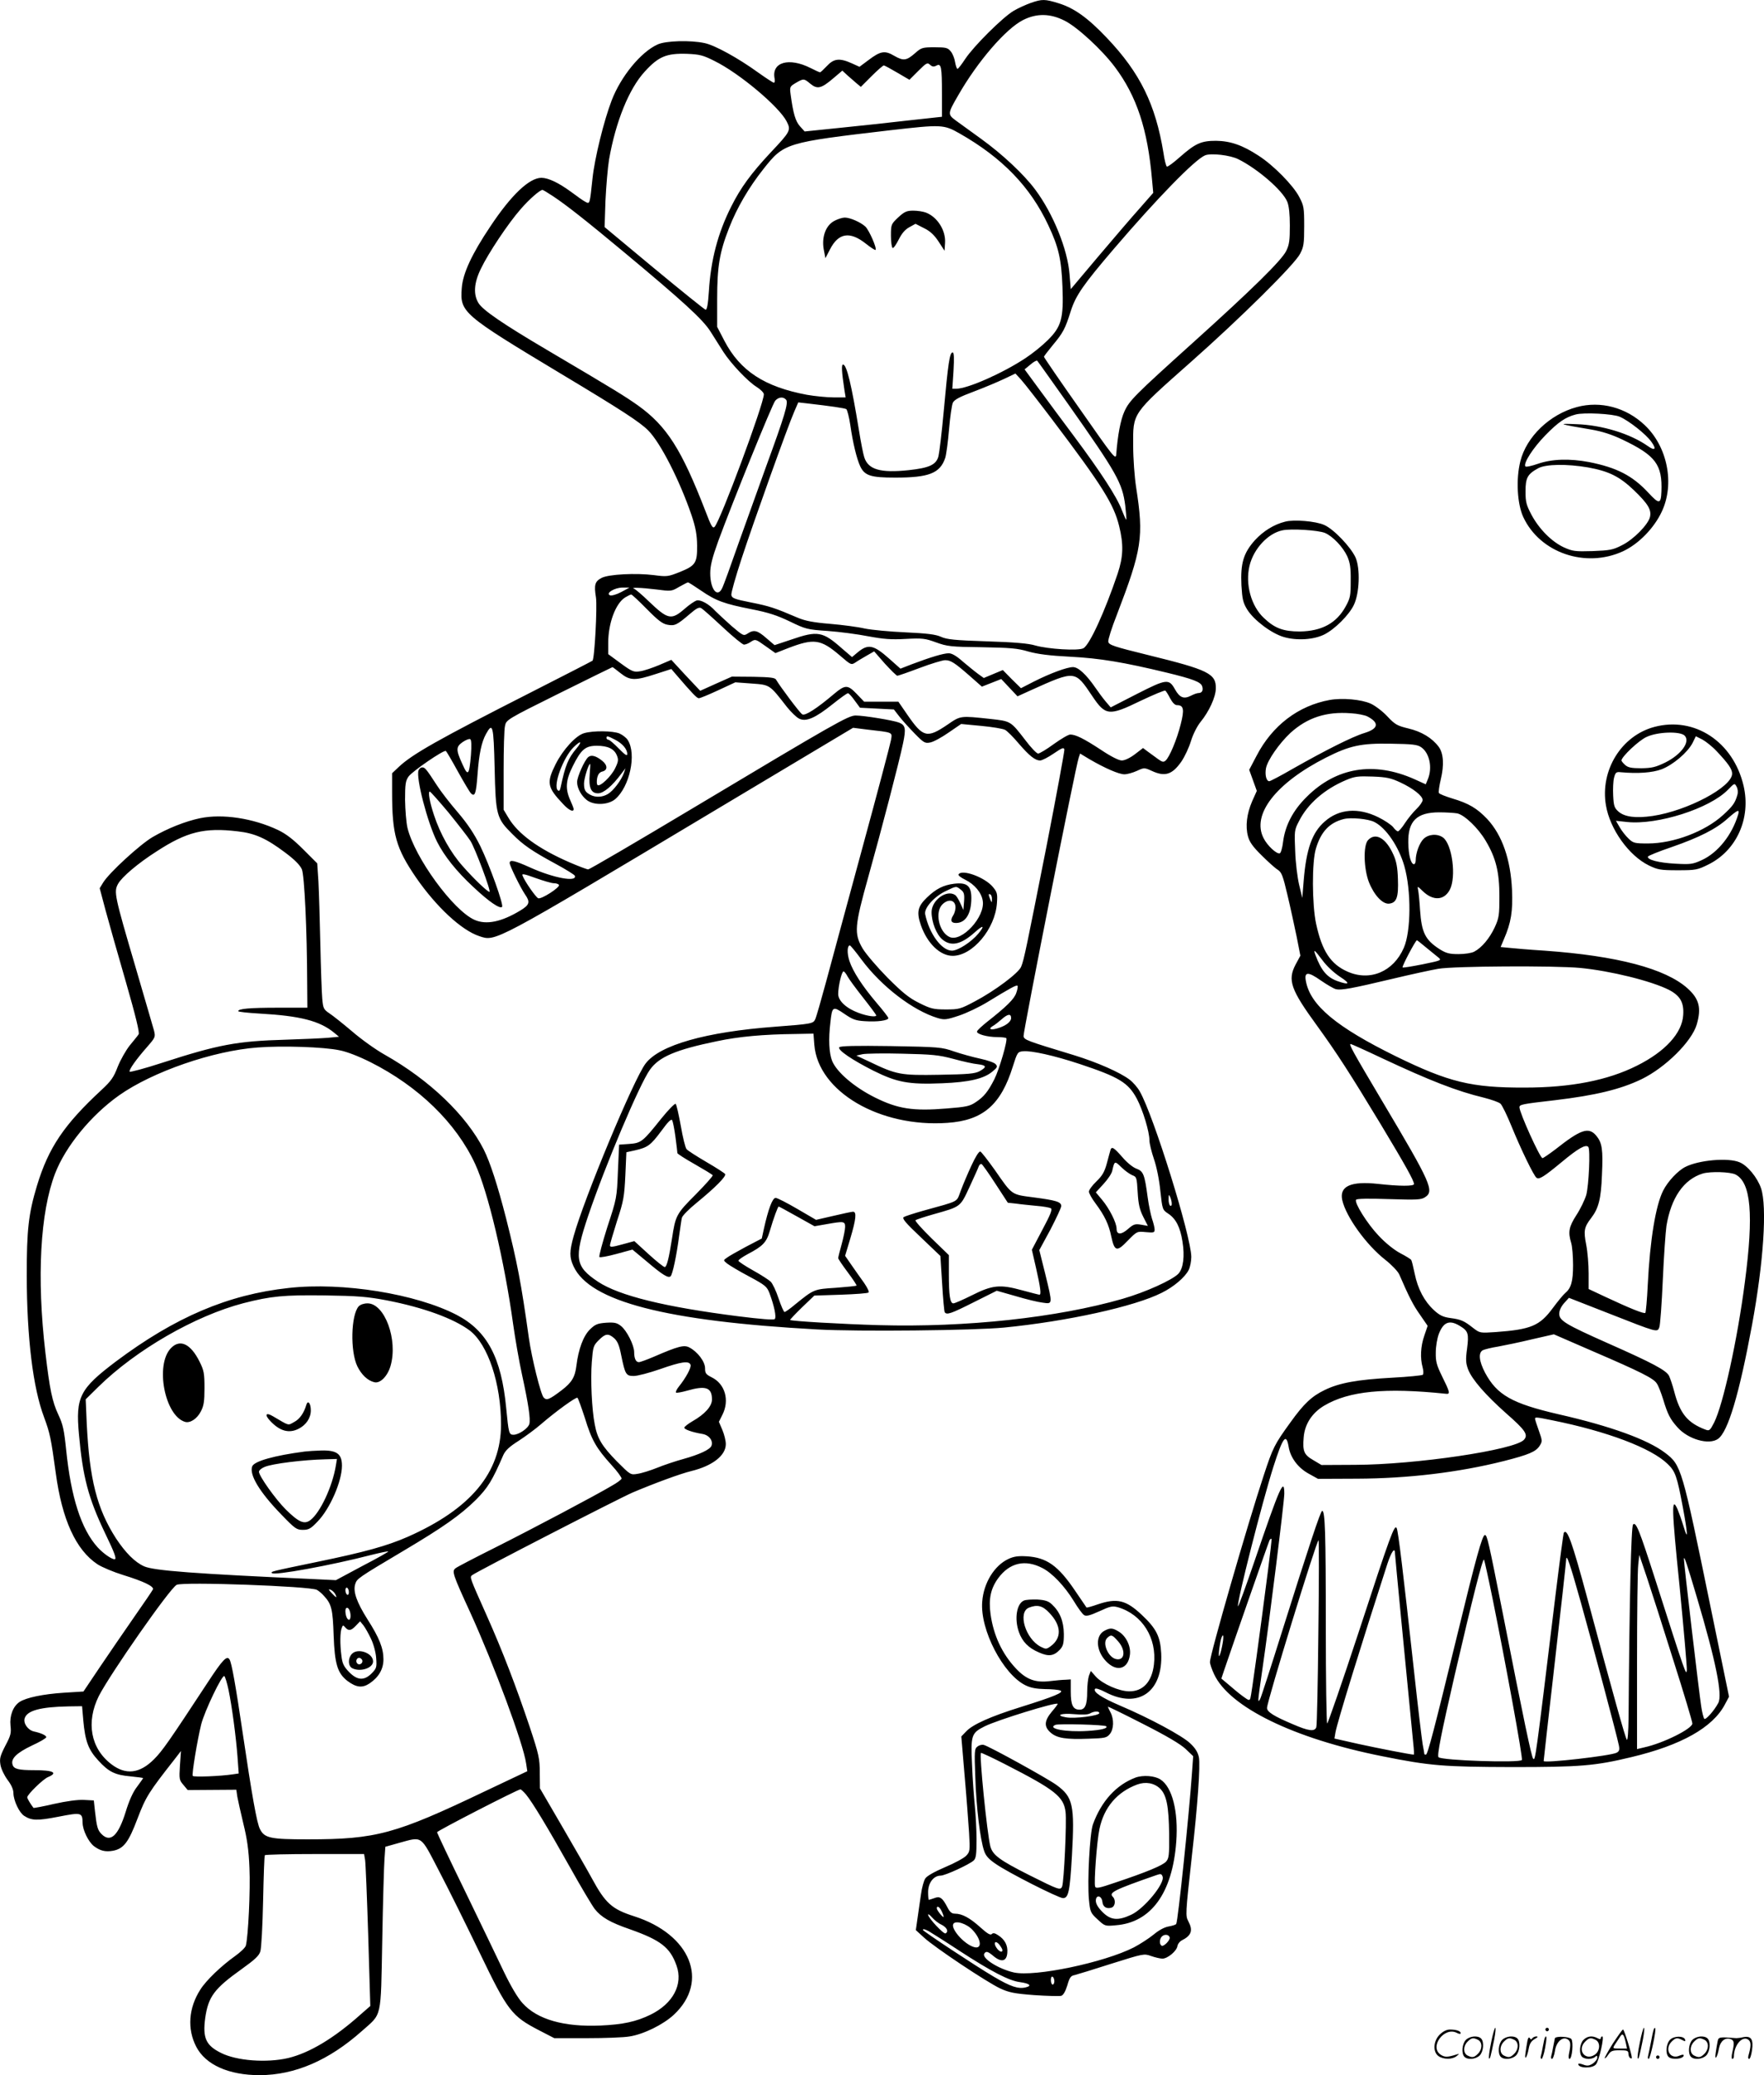 <svg version="1.0" xmlns="http://www.w3.org/2000/svg"
  viewBox="0 0 1020.184 1200.244"
 preserveAspectRatio="xMidYMid meet">
<g transform="translate(-0.24,1200.842) scale(0.1,-0.1)"
fill="#000000" stroke="none">
<path d="M5965 11992 c-28 -10 -73 -30 -100 -46 -63 -37 -230 -203 -280 -278
-21 -32 -41 -58 -45 -58 -4 0 -10 17 -14 39 -3 21 -14 49 -25 62 -17 21 -27
24 -93 24 -69 0 -77 -2 -111 -32 -52 -46 -69 -48 -122 -18 -55 33 -80 29 -151
-25 l-51 -38 -44 20 c-71 32 -104 28 -144 -15 -19 -20 -37 -37 -40 -37 -3 0
-28 11 -55 25 -125 63 -226 34 -208 -60 3 -14 1 -25 -4 -25 -5 0 -46 27 -91
59 -116 84 -251 158 -309 170 -81 18 -227 14 -273 -8 -97 -44 -212 -185 -265
-323 -45 -117 -99 -336 -111 -452 -16 -150 -15 -149 -41 -135 -12 6 -49 32
-82 57 -74 54 -131 81 -172 82 -70 0 -174 -98 -295 -280 -109 -162 -160 -274
-166 -357 -11 -141 1 -152 578 -499 345 -207 451 -276 500 -325 71 -71 182
-289 251 -491 24 -72 31 -112 32 -174 1 -102 -9 -117 -100 -154 -68 -27 -75
-28 -150 -18 -103 13 -262 5 -302 -16 -39 -20 -45 -40 -33 -113 8 -54 -8 -356
-20 -366 -2 -2 -161 -84 -354 -182 -541 -275 -689 -359 -767 -433 l-38 -36 0
-111 c0 -244 23 -323 139 -493 117 -169 262 -304 365 -338 96 -32 73 -45 1366
729 l796 476 79 -10 c156 -18 148 -14 140 -62 -4 -23 -78 -303 -165 -622 -87
-319 -181 -668 -210 -775 -29 -107 -57 -205 -63 -217 -11 -25 -21 -27 -232
-43 -401 -30 -668 -106 -749 -213 -68 -89 -355 -778 -416 -998 -25 -90 -25
-122 -1 -174 93 -204 535 -318 1411 -366 239 -13 905 -6 1080 11 365 36 755
122 911 201 69 34 134 89 156 132 8 16 15 50 15 76 -1 120 -218 818 -298 957
-12 22 -39 53 -59 68 -55 42 -187 100 -320 141 -280 85 -290 89 -293 111 -3
21 303 1570 319 1610 l8 24 53 -32 c89 -52 171 -88 203 -88 17 0 49 9 73 20
41 19 43 19 85 0 77 -36 119 -22 172 54 19 28 44 81 55 118 12 39 35 85 55
110 50 61 88 144 89 194 2 86 -43 108 -389 193 -203 50 -230 59 -233 78 -2 11
20 81 49 154 146 381 157 450 112 739 -9 58 -17 166 -17 240 -1 193 -10 180
334 485 287 254 599 563 631 625 21 40 24 58 24 160 0 107 -2 119 -29 170 -35
67 -149 183 -235 238 -93 61 -163 85 -246 86 -86 0 -119 -15 -209 -94 -37 -33
-71 -58 -75 -55 -5 2 -14 38 -20 80 -46 280 -135 462 -327 664 -110 116 -189
173 -281 201 -78 24 -94 24 -158 2z m194 -103 c73 -36 217 -169 291 -268 126
-168 190 -360 215 -652 l7 -76 -78 -89 c-44 -49 -151 -174 -239 -278 l-160
-190 -7 85 c-11 145 -95 352 -198 490 -66 89 -190 205 -313 294 -56 41 -121
88 -145 105 -50 37 -50 40 12 147 112 196 276 386 376 436 78 39 156 38 239
-4z m-2025 -233 c143 -70 374 -264 418 -350 26 -51 22 -58 -94 -181 -111 -119
-172 -202 -226 -310 -78 -154 -119 -311 -130 -493 -5 -75 -11 -106 -19 -105
-7 2 -141 110 -298 240 l-286 238 5 152 c4 83 13 191 21 240 38 217 115 408
206 507 80 88 126 107 246 103 71 -3 92 -8 157 -41z m1284 -27 c28 15 32 -6
32 -165 l0 -131 -192 -21 c-106 -12 -285 -32 -398 -43 l-204 -21 -27 30 c-26
29 -39 73 -54 183 -6 45 -5 47 30 68 45 26 47 26 84 -5 40 -33 63 -28 132 31
l53 45 30 -28 c17 -15 41 -36 54 -47 l23 -19 62 62 c34 34 66 62 71 62 4 0 39
-19 78 -42 l70 -41 51 51 c47 47 53 50 68 36 13 -12 22 -13 37 -5z m135 -393
c247 -141 408 -308 512 -530 60 -127 76 -198 82 -357 7 -182 -6 -230 -85 -308
-31 -31 -89 -78 -129 -104 -131 -87 -335 -177 -400 -177 l-23 0 7 105 c4 72 3
105 -5 105 -17 0 -26 -57 -52 -344 -11 -120 -25 -236 -30 -256 -13 -50 -53
-68 -173 -81 -162 -17 -233 3 -256 74 -6 17 -20 88 -31 157 -43 264 -71 380
-92 380 -10 0 -8 -41 8 -147 l7 -43 -71 0 c-38 0 -107 7 -153 15 -245 46 -386
138 -477 312 l-42 81 0 161 c0 188 14 271 69 411 45 116 114 234 198 340 120
152 127 154 733 225 298 34 310 34 403 -19z m1612 -149 c112 -56 255 -180 282
-245 10 -24 15 -71 15 -138 0 -85 -3 -111 -21 -147 -26 -54 -199 -224 -541
-532 -337 -304 -366 -333 -395 -397 -22 -48 -39 -139 -47 -248 -3 -33 -15 -17
-210 262 -115 163 -208 299 -208 303 0 3 23 33 50 66 61 73 73 96 105 198 29
91 73 154 250 361 250 292 468 516 527 540 34 14 147 1 193 -23z m-3965 -213
c76 -50 194 -143 410 -323 347 -289 458 -391 502 -461 23 -36 56 -88 74 -117
44 -68 142 -172 193 -203 22 -14 41 -33 41 -42 1 -53 -251 -732 -285 -767 -11
-11 -20 5 -53 92 -138 356 -223 490 -388 609 -78 55 -129 87 -529 323 -256
151 -369 229 -395 270 -31 50 -27 117 14 200 42 88 157 261 229 343 50 58 112
112 127 112 3 0 30 -16 60 -36z m2980 -1203 c282 -400 313 -456 330 -586 5
-43 8 -80 6 -82 -2 -2 -13 23 -26 56 -28 75 -121 218 -276 426 -66 88 -157
211 -203 274 l-83 113 34 28 c18 16 36 25 39 22 4 -4 84 -117 179 -251z m-91
-91 c289 -382 355 -488 386 -615 26 -106 24 -176 -9 -275 -74 -219 -162 -412
-198 -431 -29 -16 -204 -5 -278 16 -39 12 -121 19 -280 24 -186 6 -232 11
-265 26 -31 14 -78 20 -205 26 -91 4 -197 14 -236 22 -38 9 -128 21 -199 27
-98 8 -145 17 -190 36 -133 57 -164 67 -270 88 -96 19 -110 25 -113 43 -2 12
25 106 59 210 69 211 269 770 305 851 l23 53 53 -6 c130 -15 215 -27 225 -33
5 -4 16 -45 23 -92 15 -105 37 -194 57 -238 26 -55 61 -66 203 -66 195 0 259
25 289 114 6 19 16 93 22 165 6 71 16 141 22 154 9 18 39 34 122 65 61 23 139
56 175 73 l65 31 33 -36 c19 -21 100 -125 181 -232z m-1540 116 c14 -17 -8
-91 -116 -386 -41 -113 -112 -311 -158 -440 -45 -129 -88 -248 -96 -263 -27
-59 -69 -8 -69 86 0 43 11 88 46 185 81 221 313 794 330 813 20 22 47 24 63 5z
m-493 -1103 c87 -60 135 -77 292 -108 98 -19 149 -36 222 -71 91 -44 100 -47
220 -55 69 -5 174 -19 235 -31 87 -16 131 -20 216 -15 96 5 112 3 175 -20 64
-23 84 -26 264 -28 164 -3 207 -6 270 -25 54 -15 123 -24 243 -30 172 -9 308
-32 557 -92 152 -37 197 -54 205 -79 8 -23 -1 -39 -21 -39 -8 0 -28 -7 -45
-16 -40 -20 -64 -11 -91 37 -35 63 -49 61 -220 -26 l-152 -78 -29 34 c-16 19
-42 54 -59 79 -53 77 -99 120 -130 120 -34 0 -130 -35 -227 -84 l-74 -38 -53
52 -52 53 -55 -23 -55 -23 -32 23 c-18 13 -57 45 -88 71 -37 33 -64 49 -83 49
-30 0 -106 -23 -212 -63 l-67 -26 -63 56 c-93 83 -124 89 -186 37 l-31 -26
-56 48 c-114 101 -142 106 -296 53 l-96 -32 -48 41 c-51 45 -72 50 -108 26
-23 -15 -26 -13 -93 44 -37 33 -79 72 -93 86 -38 42 -87 68 -110 61 -11 -4
-41 -24 -66 -46 -79 -69 -98 -65 -209 41 -38 37 -77 70 -85 73 -26 9 39 7 129
-4 84 -11 87 -11 131 15 25 14 48 26 51 26 4 0 37 -21 75 -47z m-461 -9 c-26
-14 -55 -22 -64 -19 -29 11 25 45 72 45 l40 0 -48 -26z m148 -98 c65 -66 91
-86 120 -91 42 -8 55 -1 131 64 36 31 51 39 64 32 9 -5 65 -55 124 -110 60
-56 115 -101 123 -101 9 0 27 7 41 17 25 16 27 15 83 -25 l58 -41 74 29 c149
57 188 52 299 -43 64 -55 65 -56 90 -40 14 10 44 27 66 40 l42 24 62 -71 c35
-38 67 -70 72 -70 5 0 63 20 129 45 66 25 133 45 147 45 33 0 55 -14 145 -93
l68 -60 56 22 56 22 47 -50 47 -50 79 36 c256 115 253 115 353 -34 77 -115 97
-117 280 -28 74 35 138 62 143 59 4 -3 17 -23 28 -45 13 -24 27 -39 39 -39 39
0 44 -24 22 -110 -22 -89 -66 -193 -88 -211 -11 -10 -20 -8 -43 9 -17 12 -43
31 -59 43 l-28 21 -47 -36 c-29 -22 -59 -36 -76 -36 -17 0 -63 23 -121 62 -99
65 -146 88 -177 88 -11 0 -53 -25 -95 -55 -41 -30 -82 -55 -91 -55 -8 0 -42
35 -74 78 -85 110 -83 109 -200 122 -177 19 -173 20 -250 -33 -118 -80 -141
-75 -233 59 l-51 74 -99 0 -99 0 -44 46 c-51 53 -66 53 -131 -2 -98 -83 -167
-128 -183 -117 -14 8 -129 162 -151 200 -6 12 -34 15 -132 17 l-124 1 -92 -41
-91 -41 -84 89 -83 90 -70 -30 c-38 -16 -88 -33 -110 -36 -37 -6 -46 -3 -113
46 l-72 53 0 65 c0 114 43 229 98 263 15 9 31 17 35 17 4 0 45 -38 90 -84z
m-152 -371 c55 -44 85 -44 204 -5 l90 29 23 -27 c102 -119 125 -142 136 -142
8 0 58 21 112 46 l99 46 95 -7 c106 -8 102 -5 203 -135 24 -30 56 -61 71 -68
40 -20 93 3 193 83 45 36 85 65 90 64 4 0 22 -19 38 -42 l31 -42 98 -5 98 -5
31 -40 c17 -22 57 -66 89 -99 53 -54 60 -58 90 -52 18 3 66 29 106 57 l73 50
116 -11 c63 -6 125 -16 138 -23 12 -6 48 -42 79 -79 62 -72 95 -98 124 -98 11
0 46 18 78 40 50 34 59 37 62 23 1 -10 -45 -261 -103 -558 -117 -591 -130
-657 -147 -698 -14 -36 -153 -140 -267 -200 -84 -45 -93 -47 -168 -47 -72 0
-88 4 -154 37 -59 29 -96 59 -184 147 -60 61 -125 137 -144 169 -50 86 -47
128 34 417 75 268 177 659 200 769 18 86 14 105 -23 120 -33 13 -203 41 -251
41 -42 0 -118 -43 -935 -532 -329 -197 -604 -358 -612 -358 -7 0 -55 18 -106
40 -182 79 -301 166 -356 260 l-27 45 0 225 c0 124 3 241 8 260 7 35 11 38
313 188 169 84 308 152 309 152 1 0 22 -16 46 -35z m-728 -550 c6 -271 11
-290 102 -380 63 -64 116 -100 251 -173 59 -32 109 -63 111 -69 13 -38 -122
-13 -254 46 -95 43 -123 49 -123 28 0 -16 62 -142 89 -182 31 -44 26 -60 -26
-92 -110 -67 -198 -85 -266 -55 -124 55 -346 360 -388 532 -7 30 -13 103 -14
162 0 92 3 110 20 135 24 32 203 155 216 148 4 -3 35 -56 69 -118 34 -61 68
-119 76 -127 23 -23 30 -1 38 108 9 122 23 187 49 235 39 70 44 53 50 -198z
m-137 76 c-10 -117 -17 -125 -49 -53 -39 85 -38 101 2 129 18 12 38 20 43 16
7 -3 8 -37 4 -92z m479 -741 c13 0 27 -4 30 -10 8 -13 -101 -84 -120 -77 -14
6 -79 99 -91 132 -5 12 13 8 76 -15 45 -16 92 -30 105 -30z m1780 -442 c116
-156 298 -295 441 -338 38 -11 50 -10 122 14 45 15 118 50 164 78 134 82 169
101 175 95 3 -3 0 -22 -7 -41 -11 -35 -57 -80 -169 -168 -30 -24 -56 -48 -58
-55 -5 -15 58 -33 118 -33 25 0 48 -3 51 -6 10 -9 -41 -183 -69 -238 -36 -71
-61 -102 -107 -132 -35 -24 -56 -28 -170 -37 -193 -16 -281 -2 -412 63 -121
60 -222 147 -249 212 -18 46 -22 125 -10 224 10 92 14 94 80 49 48 -33 66 -40
120 -43 71 -5 135 4 135 18 0 5 -30 44 -67 87 -84 99 -137 181 -158 243 -15
46 -13 91 3 90 4 -1 34 -37 67 -82z m-81 -97 c8 -15 49 -71 91 -124 41 -52 75
-98 75 -101 0 -12 -51 -5 -102 14 -71 26 -118 70 -118 109 0 44 20 131 31 131
4 0 15 -13 23 -29z m946 -241 c0 -22 -32 -46 -81 -60 -38 -11 -53 -3 -25 14
11 6 33 23 50 38 37 33 56 35 56 8z m-1138 -155 c22 -270 378 -479 770 -451
205 14 309 104 378 326 26 82 28 85 59 88 47 5 181 -25 326 -73 229 -76 282
-108 332 -201 35 -66 73 -191 73 -241 0 -18 12 -67 26 -108 15 -43 31 -121 37
-184 12 -109 12 -110 47 -133 43 -29 68 -77 81 -160 14 -85 5 -155 -23 -186
-35 -37 -189 -107 -324 -146 -379 -109 -905 -166 -1409 -152 -212 6 -506 23
-513 30 -1 2 29 34 68 72 l72 69 153 5 c84 3 157 8 161 13 4 4 -8 29 -26 55
-19 26 -51 72 -72 102 l-38 55 30 100 c33 111 38 155 16 155 -8 0 -59 -11
-114 -24 l-100 -23 -108 63 c-60 35 -116 64 -126 64 -18 0 -42 -63 -68 -180
l-12 -55 -92 -48 c-50 -27 -100 -55 -111 -64 -20 -14 -20 -14 3 -33 13 -10 69
-44 126 -74 95 -51 104 -59 119 -98 27 -73 41 -138 30 -149 -6 -6 -82 0 -209
16 -426 54 -690 119 -813 200 -133 89 -140 134 -57 381 100 295 297 761 357
845 53 75 150 116 387 165 127 27 268 40 458 42 l101 2 5 -65z m2067 -918 c1
-10 -3 -15 -9 -12 -5 3 -10 21 -9 38 0 27 2 29 9 12 5 -11 9 -28 9 -38z
m-2168 -74 l102 -57 69 12 c101 18 108 17 108 -16 0 -15 -9 -60 -20 -100 -11
-39 -20 -76 -20 -80 0 -5 25 -42 55 -82 30 -40 53 -75 51 -77 -2 -3 -56 -8
-120 -13 -127 -8 -126 -8 -236 -97 -28 -24 -56 -43 -60 -43 -5 0 -20 35 -35
79 -14 43 -35 87 -46 97 -12 11 -57 40 -102 65 -45 25 -82 50 -84 55 -2 5 23
22 54 39 86 45 108 67 127 132 23 78 47 143 52 143 2 0 50 -26 105 -57z M5197
10751 c-41 -39 -42 -41 -42 -107 0 -37 5 -68 10 -70 6 -1 21 21 35 49 18 36
37 58 61 71 l36 20 49 -25 c35 -17 59 -39 84 -77 l35 -54 3 45 c5 73 -45 151
-111 176 -16 6 -48 11 -73 11 -38 0 -51 -6 -87 -39z M4830 10732 c-51 -25 -76
-92 -64 -164 l10 -53 27 52 c49 95 115 105 207 32 29 -23 54 -39 56 -36 9 9
-37 114 -59 135 -27 25 -88 52 -119 52 -13 0 -39 -8 -58 -18z M3381 7768 c-48
-13 -123 -96 -165 -179 -54 -108 -49 -134 43 -231 33 -36 61 -49 61 -29 0 5
-9 28 -20 52 -29 65 -26 115 15 196 48 97 73 118 139 118 64 0 101 -18 116
-56 10 -24 9 -35 -10 -74 -23 -48 -89 -110 -102 -97 -5 5 -5 23 -2 40 5 23 14
34 30 38 32 8 31 37 -2 63 -35 28 -62 35 -79 21 -22 -18 -65 -115 -65 -145 0
-35 24 -79 56 -104 41 -32 123 -29 164 5 84 71 125 261 73 342 -8 13 -30 30
-48 38 -39 16 -152 17 -204 2z m179 -38 c42 -22 70 -54 70 -83 0 -13 -13 -5
-49 32 -27 28 -54 51 -60 51 -6 0 -11 5 -11 10 0 14 5 13 50 -10z m-224 -51
c-48 -57 -64 -97 -91 -223 -4 -20 -9 -26 -17 -18 -28 28 32 190 92 249 42 41
52 35 16 -8z m77 -146 c-7 -80 7 -113 48 -113 32 0 82 42 136 115 l23 30 -10
-29 c-15 -41 -61 -102 -92 -120 -31 -19 -71 -21 -101 -5 -30 16 -37 28 -37 66
0 28 26 113 35 113 2 0 1 -26 -2 -57z M5546 6951 c-4 -5 14 -19 39 -31 53 -26
94 -74 101 -122 15 -92 -122 -241 -192 -209 -62 28 -87 146 -40 190 33 31 70
25 74 -12 2 -16 -4 -39 -13 -53 -18 -28 -13 -44 16 -44 56 0 89 54 89 144 0
71 -25 92 -100 83 -62 -8 -104 -29 -157 -80 -54 -52 -61 -85 -34 -162 37 -104
111 -175 183 -175 115 0 246 156 256 305 4 55 1 64 -24 94 -47 56 -179 104
-198 72z m14 -89 c18 -14 21 -26 18 -67 l-4 -50 -18 40 c-10 22 -23 43 -30 47
-50 33 -136 -31 -136 -99 0 -58 28 -129 62 -158 51 -43 109 -30 189 42 49 44
59 39 19 -9 -40 -48 -117 -98 -152 -98 -60 0 -132 99 -155 211 -7 36 54 104
122 135 60 29 57 28 85 6z m179 -55 c0 -21 -1 -21 -9 -2 -12 28 -12 37 0 30 6
-3 10 -16 9 -28z M2423 7553 c-16 -42 51 -301 107 -413 42 -83 111 -170 210
-262 88 -83 153 -128 166 -115 11 10 -72 241 -126 352 -35 71 -73 128 -130
195 -45 52 -99 122 -120 155 -63 97 -70 105 -86 105 -8 0 -17 -7 -21 -17z
m174 -245 c55 -68 112 -141 126 -163 26 -40 122 -295 110 -295 -11 0 -89 74
-154 148 -69 77 -131 187 -167 297 -25 75 -35 135 -24 135 4 0 53 -55 109
-122z M4856 5951 c-10 -16 76 -74 199 -136 135 -67 203 -80 396 -72 155 6 241
26 290 67 29 23 32 30 20 43 -7 9 -47 23 -89 32 -42 9 -111 28 -152 42 -72 25
-85 26 -366 31 -200 3 -294 1 -298 -7z m660 -67 c55 -15 118 -29 142 -31 50
-6 53 -16 10 -40 -28 -15 -65 -18 -233 -21 -224 -4 -247 0 -405 76 l-75 35 35
8 c19 4 123 6 231 3 172 -4 209 -7 295 -30z M3827 5539 c-107 -134 -116 -142
-186 -147 l-58 -4 -7 -155 c-6 -152 -7 -157 -61 -321 -29 -92 -50 -170 -46
-174 4 -4 48 4 99 18 l92 25 83 -69 c93 -79 125 -98 138 -85 11 11 34 117 49
233 7 47 13 94 16 105 2 11 41 51 87 88 105 86 171 152 163 165 -3 5 -52 37
-109 70 -56 33 -108 66 -114 74 -7 8 -22 68 -33 133 -12 66 -25 124 -30 129
-4 4 -42 -34 -83 -85z m82 -108 c6 -46 11 -88 11 -92 0 -4 45 -33 100 -64 54
-31 101 -59 104 -64 3 -4 -42 -54 -99 -112 -111 -111 -116 -121 -136 -253 -18
-117 -31 -166 -42 -166 -7 0 -49 34 -94 75 l-82 75 -70 -19 c-58 -16 -71 -17
-71 -6 0 8 19 72 41 142 38 115 42 141 48 262 l6 135 50 11 c74 17 90 29 152
112 39 54 58 72 63 62 4 -8 13 -52 19 -98z M6425 5358 c-2 -7 -12 -42 -21 -77
-14 -52 -27 -73 -61 -106 -24 -23 -43 -49 -43 -59 0 -9 17 -40 39 -69 52 -70
76 -121 90 -189 19 -88 32 -92 95 -26 54 55 54 55 105 50 46 -4 51 -3 51 15 0
11 -7 39 -15 62 -7 22 -19 78 -25 123 -18 135 -25 152 -65 167 -20 7 -55 35
-82 67 -48 55 -61 63 -68 42z m126 -147 c25 -9 26 -14 31 -98 4 -69 11 -100
32 -142 l27 -53 -39 7 c-35 6 -44 3 -76 -25 -40 -35 -66 -34 -66 2 0 34 -42
117 -84 167 l-36 43 44 48 c25 27 48 61 51 77 13 58 14 58 53 20 20 -20 49
-40 63 -46z M5621 5268 c-21 -45 -49 -111 -62 -146 -27 -70 -1 -56 -220 -117
-53 -15 -102 -31 -110 -36 -11 -8 11 -34 99 -117 l113 -108 10 -158 c5 -87 12
-162 15 -167 11 -18 38 -8 169 58 l132 66 109 -31 c60 -18 130 -35 157 -38 58
-8 58 -13 14 168 l-34 136 64 118 c34 66 63 127 63 137 0 24 -30 33 -160 50
-130 17 -122 11 -224 158 -40 56 -77 104 -84 107 -8 2 -28 -30 -51 -80z m139
-107 l71 -109 47 -5 c26 -4 79 -9 118 -13 40 -3 77 -10 84 -14 10 -6 -3 -38
-49 -124 l-61 -116 25 -109 c25 -110 30 -151 19 -151 -4 0 -50 12 -102 26
-127 35 -171 30 -290 -30 -50 -25 -98 -46 -106 -46 -19 0 -26 45 -26 171 l0
108 -100 97 c-55 54 -97 101 -93 105 5 4 51 19 103 34 160 45 155 41 209 157
26 57 51 111 54 121 4 10 11 15 17 12 5 -3 42 -55 80 -114z M9122 9654 c-157
-42 -292 -172 -327 -314 -26 -104 -18 -246 17 -322 96 -207 360 -298 577 -198
90 42 179 133 224 229 76 161 33 376 -98 500 -108 103 -256 142 -393 105z
m248 -56 c53 -23 152 -101 183 -145 31 -43 21 -54 -20 -25 -102 72 -265 122
-413 127 -115 5 -106 1 85 -31 63 -11 117 -28 180 -58 193 -92 232 -145 226
-301 -3 -73 -13 -74 -75 -7 -93 100 -183 146 -344 178 -112 21 -214 18 -295
-10 -37 -13 -70 -20 -73 -15 -12 19 44 106 116 180 74 76 117 105 175 120 47
13 216 4 255 -13z m-184 -293 c121 -22 182 -52 266 -132 82 -79 102 -113 93
-154 -10 -44 -95 -131 -162 -164 -52 -27 -70 -30 -170 -34 -102 -3 -116 -1
-167 22 -70 33 -141 104 -186 187 -30 57 -35 74 -35 136 0 80 12 101 75 135
45 23 163 25 286 4z M7434 8991 c-64 -16 -125 -54 -174 -107 -66 -74 -84 -133
-78 -261 5 -81 9 -100 34 -141 39 -61 139 -137 211 -158 75 -22 173 -16 235
15 61 31 142 112 170 170 33 68 38 211 10 275 -28 61 -126 164 -181 188 -48
22 -176 33 -227 19z m231 -65 c45 -19 104 -81 129 -135 16 -37 21 -65 20 -141
0 -86 -2 -100 -29 -149 -53 -97 -138 -143 -265 -145 -95 0 -145 18 -208 78
-74 69 -109 196 -83 303 24 98 107 187 190 204 50 11 207 1 246 -15z M7693
7960 c-182 -33 -333 -148 -424 -324 l-42 -80 22 -61 22 -61 -27 -60 c-31 -72
-40 -144 -24 -203 9 -33 28 -60 79 -110 36 -36 78 -74 93 -83 23 -15 30 -35
56 -145 17 -71 40 -178 53 -240 l22 -112 -28 -52 c-47 -90 -28 -144 125 -354
115 -159 188 -272 367 -568 143 -238 193 -327 193 -347 0 -13 -83 -13 -208 1
-157 17 -224 -13 -207 -93 21 -96 139 -260 249 -346 37 -29 73 -67 81 -85 55
-127 80 -177 120 -233 l44 -64 -19 -56 c-22 -63 -25 -130 -10 -184 5 -19 6
-38 1 -43 -4 -4 -85 -12 -178 -17 -201 -11 -305 -30 -389 -71 -75 -36 -121
-79 -199 -188 -92 -127 -101 -145 -154 -306 -93 -281 -311 -1037 -311 -1079 0
-12 11 -43 24 -71 88 -190 460 -372 971 -474 278 -56 357 -62 755 -63 391 0
477 7 685 57 291 69 473 172 543 305 l24 45 -107 520 c-165 805 -169 819 -262
890 -101 77 -315 155 -619 224 -267 62 -354 111 -423 240 -35 67 -40 115 -13
130 10 5 50 15 88 21 38 7 126 25 196 42 l127 29 223 -97 c281 -121 354 -158
372 -187 9 -12 25 -54 37 -92 26 -87 41 -115 82 -161 61 -70 182 -105 235 -68
58 40 123 259 197 659 67 363 88 686 52 791 -21 62 -79 132 -124 150 -65 28
-236 13 -314 -27 -42 -21 -101 -83 -128 -137 -43 -85 -76 -283 -89 -544 -4
-87 -11 -160 -14 -163 -7 -7 -87 25 -230 92 l-98 46 0 91 c0 50 -6 124 -14
165 -16 81 -12 102 29 155 43 56 57 112 62 248 7 149 1 187 -33 228 -44 52
-89 37 -237 -80 -36 -27 -69 -50 -74 -50 -14 0 -133 263 -133 294 0 16 13 19
205 41 235 28 380 63 502 122 137 67 288 216 318 315 28 96 15 149 -53 210
-127 114 -406 188 -827 218 -82 5 -173 13 -202 16 l-52 5 19 45 c42 96 52 163
47 284 -8 178 -57 318 -143 411 -59 62 -107 91 -202 119 -39 12 -75 26 -78 32
-3 5 2 41 11 79 20 82 16 150 -12 188 -38 51 -99 88 -175 106 -66 16 -78 23
-123 71 -27 29 -71 62 -96 73 -54 24 -163 34 -236 21z m217 -95 c71 -37 65
-71 -16 -96 -70 -21 -228 -101 -415 -207 -69 -40 -130 -72 -136 -72 -17 0 -26
37 -19 75 9 47 77 144 141 204 98 89 208 125 350 114 38 -2 81 -11 95 -18z
m311 -178 c49 -33 67 -119 39 -186 l-12 -29 -66 30 c-234 104 -451 69 -623
-103 -79 -78 -124 -165 -136 -259 -4 -35 -13 -65 -19 -67 -18 -6 -73 45 -94
88 -70 136 71 318 360 465 138 70 204 84 375 81 125 -2 154 -5 176 -20z m-120
-204 c75 -35 129 -78 129 -102 0 -9 -16 -33 -36 -52 -19 -18 -49 -55 -66 -81
-17 -27 -36 -48 -41 -48 -5 0 -18 11 -28 25 -11 13 -49 39 -86 57 -116 57
-227 48 -309 -25 -73 -63 -107 -159 -122 -343 l-8 -99 -18 75 c-10 41 -21 129
-23 195 -5 116 -5 123 22 174 50 100 147 185 273 238 50 21 69 23 153 20 81
-3 106 -9 160 -34z m329 -179 c42 -9 121 -84 165 -159 59 -99 79 -181 79 -320
0 -110 -2 -125 -27 -180 -30 -64 -75 -118 -119 -141 -15 -8 -55 -14 -91 -14
-52 0 -71 5 -108 28 -84 54 -105 96 -114 228 -3 49 -8 100 -11 114 -5 25 -5
25 28 -7 59 -56 122 -53 155 9 39 74 14 265 -40 303 -33 23 -84 19 -112 -9
-24 -24 -45 -82 -45 -123 0 -13 -5 -23 -10 -23 -18 0 -32 53 -33 125 -2 125
49 175 179 175 39 0 86 -3 104 -6z m-479 -50 c68 -34 141 -143 173 -254 41
-143 39 -379 -3 -474 -60 -138 -196 -195 -326 -137 -97 43 -147 119 -181 276
-24 112 -25 359 -1 436 29 97 78 149 160 170 42 11 144 1 178 -17z m297 -724
c26 -21 58 -47 70 -57 24 -19 23 -19 -88 -42 -61 -12 -114 -21 -116 -18 -5 5
75 157 83 157 2 0 25 -18 51 -40z m-597 -76 c24 -33 66 -72 101 -95 62 -40 56
-50 -15 -25 -60 22 -93 60 -127 151 -14 38 -5 30 41 -31z m1491 -44 c175 -17
409 -75 511 -126 66 -34 89 -73 84 -146 -6 -104 -103 -211 -267 -293 -169 -85
-382 -127 -650 -127 -308 -1 -438 31 -745 181 -343 169 -494 294 -520 434 -11
56 12 57 87 4 35 -24 74 -47 87 -50 30 -7 91 4 326 60 105 25 224 51 265 58
91 16 677 19 822 5z m-1149 -521 c279 -131 436 -192 590 -229 43 -11 87 -26
97 -35 10 -9 39 -69 65 -133 53 -130 129 -287 144 -296 16 -10 41 5 145 91 96
80 139 104 154 88 13 -13 3 -226 -12 -279 -9 -29 -34 -81 -57 -116 -43 -67
-49 -97 -30 -160 6 -19 11 -77 11 -128 0 -95 -11 -134 -46 -163 -10 -8 -42
-47 -71 -86 -76 -103 -126 -124 -330 -139 -91 -6 -92 -6 -130 23 -53 42 -71
50 -132 58 -43 6 -62 15 -96 46 -55 51 -93 122 -111 211 -8 39 -17 75 -20 79
-3 5 -32 23 -65 40 -35 19 -85 59 -123 100 -66 69 -142 191 -131 208 3 7 73 8
190 4 162 -5 187 -4 209 11 55 35 34 82 -242 546 -180 303 -200 340 -188 340
4 0 84 -36 179 -81z m2047 -674 c89 -46 105 -231 54 -619 -43 -335 -126 -711
-178 -815 -24 -47 -28 -50 -51 -41 -103 39 -147 93 -180 220 -9 35 -23 76 -30
91 -17 32 -93 73 -353 188 -245 109 -282 131 -282 171 0 18 11 42 28 61 l28
31 230 -90 c285 -112 281 -111 293 -80 5 14 14 137 20 274 6 137 16 277 21
312 27 163 100 269 210 303 45 13 159 10 190 -6z m-1594 -876 c48 -29 52 -44
41 -131 -9 -65 -7 -84 6 -120 23 -59 101 -148 220 -254 112 -98 129 -124 103
-153 -53 -59 -627 -144 -976 -145 l-195 -1 -47 28 c-54 31 -63 51 -56 132 6
76 48 141 118 183 143 85 351 106 705 69 26 -3 23 9 -23 102 -31 63 -37 85
-36 137 0 34 8 82 18 108 27 69 62 82 122 45z m532 -545 c319 -64 575 -161
669 -253 44 -42 54 -69 88 -251 29 -156 31 -201 4 -110 -11 36 -27 81 -35 100
-36 79 -34 2 12 -446 24 -247 43 -465 42 -484 -3 -37 -5 -33 -184 527 -91 283
-110 331 -127 314 -11 -11 -21 -426 -26 -1115 -1 -84 -5 -136 -10 -130 -8 8
-78 257 -226 809 -92 341 -120 418 -139 387 -2 -4 -23 -160 -46 -347 -119
-979 -118 -971 -131 -958 -9 9 -55 226 -174 833 -85 430 -92 460 -105 460 -15
0 -52 -134 -159 -575 -137 -562 -172 -695 -182 -695 -5 0 -9 1 -9 3 0 2 -4 28
-10 58 -5 30 -28 221 -50 424 -61 556 -91 808 -100 825 -13 23 -34 -33 -221
-605 -95 -289 -177 -525 -181 -525 -4 0 -8 253 -8 563 0 542 -4 667 -21 667
-9 0 -75 -199 -234 -704 -64 -204 -120 -377 -125 -385 -9 -15 -9 -15 -10 0 0
8 11 91 25 185 38 260 125 958 125 1003 0 99 -26 39 -172 -389 -51 -149 -94
-267 -96 -262 -7 23 140 603 205 807 55 172 74 197 88 116 10 -63 54 -122 116
-156 l54 -30 225 1 c295 1 588 36 850 102 145 37 184 54 206 87 17 27 17 30
-4 89 -12 33 -22 64 -22 69 0 10 10 9 98 -9z m-1643 -874 c-46 -358 -95 -715
-101 -733 -5 -16 -9 -15 -43 10 -21 15 -57 45 -81 66 l-44 37 16 48 c49 145
258 744 263 753 4 6 9 9 11 7 2 -2 -8 -87 -21 -188z m292 -352 c-3 -293 -8
-541 -12 -550 -10 -26 -44 -22 -136 18 -109 46 -149 71 -149 94 0 38 287 970
298 970 3 0 3 -240 -1 -532z m443 457 c0 -11 65 -685 106 -1102 4 -35 5 -63 3
-63 -18 0 -202 36 -317 61 l-142 32 6 36 c11 61 151 514 300 974 23 70 44 100
44 62z m1610 -619 c61 -191 110 -356 110 -366 0 -30 -168 -114 -278 -138 l-42
-10 0 507 c0 278 3 531 7 561 l6 55 44 -130 c24 -72 93 -287 153 -479z m-536
338 c66 -236 210 -774 221 -831 5 -25 2 -34 -13 -42 -34 -18 -422 -62 -422
-48 0 4 29 263 65 576 36 314 65 578 65 588 1 39 21 -18 84 -243z m672 26
c110 -371 149 -563 124 -611 -23 -44 -73 -100 -81 -92 -4 4 -13 37 -18 73 -12
76 -101 833 -100 852 1 22 18 -30 75 -222z m-1181 -10 c74 -366 176 -921 169
-931 -11 -18 -463 -3 -482 16 -10 9 17 143 93 473 104 448 162 678 170 670 2
-2 25 -105 50 -228z m-1565 -274 c-6 -31 -14 -56 -17 -56 -6 0 5 84 14 107 12
31 14 1 3 -51z M7914 7149 c-28 -31 -25 -163 5 -242 30 -76 80 -130 118 -125
43 5 54 38 50 143 -2 66 -9 103 -26 140 -43 97 -104 131 -147 84z M9570 7804
c-191 -51 -314 -251 -280 -453 23 -138 132 -291 248 -348 52 -25 67 -28 167
-28 105 0 114 2 177 33 164 81 248 268 204 456 -60 255 -284 402 -516 340z
m175 -50 c35 -35 -19 -110 -112 -156 -56 -27 -77 -32 -138 -33 -58 0 -77 4
-94 19 -12 11 -21 22 -21 26 0 21 100 116 145 136 63 30 193 34 220 8z m186
-91 c66 -70 89 -103 89 -129 0 -78 -259 -215 -460 -245 -97 -14 -161 -6 -197
25 -24 21 -28 33 -31 92 -2 38 0 85 5 104 8 31 13 35 39 32 99 -9 182 -3 236
17 67 26 150 97 179 152 l19 39 38 -19 c20 -11 58 -41 83 -68z m119 -253 c-13
-46 -27 -65 -83 -116 -104 -95 -286 -164 -434 -164 -77 0 -85 2 -112 28 -16
15 -39 44 -51 65 l-22 38 65 -7 c176 -18 477 78 582 186 39 40 39 40 51 18 7
-13 9 -32 4 -48z m5 -112 c-35 -118 -117 -222 -212 -265 -51 -23 -63 -25 -152
-20 -95 5 -164 23 -158 41 2 5 63 30 137 55 161 56 258 105 325 166 57 50 69
55 60 23z M1159 7276 c-85 -18 -186 -58 -274 -109 -73 -43 -250 -205 -286
-263 l-20 -33 34 -128 c19 -70 72 -258 118 -416 56 -195 80 -293 73 -301 -5
-8 -28 -36 -51 -64 -23 -29 -54 -84 -70 -124 -23 -61 -39 -83 -93 -133 -217
-201 -307 -334 -374 -555 -49 -163 -59 -254 -59 -520 1 -361 36 -648 100 -818
35 -95 40 -121 68 -324 36 -268 116 -444 241 -527 26 -17 93 -45 148 -62 120
-37 179 -66 173 -83 -3 -7 -52 -79 -110 -162 -57 -82 -146 -212 -198 -289
l-94 -140 -113 -7 c-121 -8 -217 -28 -256 -53 -38 -25 -59 -80 -53 -137 5 -43
2 -57 -30 -117 -30 -59 -34 -74 -28 -110 4 -24 22 -61 41 -87 22 -29 34 -55
34 -77 1 -43 33 -112 62 -131 43 -28 76 -29 199 -5 133 26 138 24 139 -36 1
-42 33 -108 65 -134 36 -27 66 -35 111 -27 62 12 90 49 142 187 48 126 65 152
214 342 l37 48 -6 -84 c-5 -79 -4 -84 20 -112 l25 -30 141 1 140 1 6 -41 c4
-22 20 -93 35 -156 21 -85 31 -151 35 -255 6 -126 -7 -399 -21 -450 -3 -11
-31 -38 -62 -60 -80 -57 -167 -140 -201 -194 -68 -106 -77 -227 -24 -330 54
-105 188 -165 368 -165 203 1 399 85 590 255 118 105 109 63 118 524 4 220 10
432 13 471 l5 71 78 22 c139 38 123 48 232 -161 53 -101 158 -313 235 -473
162 -337 185 -367 343 -449 l89 -46 189 0 c103 0 215 4 247 10 82 13 195 69
256 126 206 193 97 464 -230 569 -128 41 -166 74 -245 220 -21 39 -97 171
-169 295 l-131 225 -1 90 c0 82 -5 105 -58 265 -78 232 -157 439 -249 645 -99
222 -99 221 -84 233 25 20 849 444 928 478 125 53 277 109 339 124 123 30 200
90 200 156 0 20 -9 56 -20 82 l-20 47 20 40 c43 84 16 180 -63 218 -32 16 -37
23 -37 52 0 38 -44 96 -91 120 -30 16 -63 8 -206 -54 -40 -17 -78 -31 -86 -31
-17 0 -27 21 -27 58 0 40 -43 125 -76 151 -24 19 -38 22 -87 19 -49 -4 -62 -9
-92 -38 -39 -38 -67 -114 -79 -210 -8 -67 -27 -98 -86 -143 -70 -53 -86 -60
-103 -42 -17 16 -70 231 -86 345 -45 321 -67 435 -132 693 -49 191 -92 323
-129 397 -101 198 -312 401 -574 549 -50 28 -134 88 -186 133 -52 44 -112 92
-132 105 -34 23 -37 29 -42 86 -3 34 -8 177 -11 317 -3 140 -8 302 -11 360
l-7 105 -81 81 c-58 58 -100 90 -146 112 -144 68 -321 95 -451 68z m218 -76
c100 -11 166 -41 275 -123 55 -41 85 -72 96 -96 15 -36 30 -345 31 -668 l1
-133 -169 0 c-166 0 -231 -6 -231 -20 0 -4 56 -10 125 -14 233 -13 346 -42
429 -110 l29 -24 -64 -6 c-35 -3 -145 -8 -244 -11 -282 -8 -389 -28 -716 -134
-101 -33 -185 -55 -187 -51 -4 12 37 70 102 144 47 54 48 57 39 94 -6 20 -53
184 -106 364 -123 418 -127 438 -102 484 21 39 116 120 223 188 175 114 277
139 469 116z m588 -1266 c43 -8 112 -35 180 -69 278 -140 495 -351 605 -588
75 -161 170 -564 220 -927 12 -85 35 -218 52 -295 37 -170 49 -253 42 -282 -7
-26 -61 -63 -92 -63 -26 0 -28 9 -42 154 -28 293 -110 447 -286 539 -235 122
-659 191 -972 156 -351 -38 -657 -169 -999 -425 -209 -158 -234 -205 -214
-421 22 -247 54 -369 151 -572 55 -114 69 -151 55 -151 -18 0 -66 34 -98 69
-95 105 -154 289 -182 564 -12 117 -19 148 -46 205 -34 73 -49 143 -74 357
-51 435 -30 812 56 1036 61 158 208 337 370 452 194 137 544 258 802 277 144
11 382 3 472 -16z m276 -1447 c210 -41 384 -104 478 -174 105 -80 181 -306
181 -544 0 -278 -175 -488 -539 -649 -121 -53 -247 -88 -523 -145 -275 -57
-269 -56 -263 -65 10 -16 344 45 575 105 52 13 96 22 98 20 2 -2 -65 -40 -150
-84 l-153 -82 -125 6 c-691 31 -928 49 -984 74 -54 24 -108 79 -163 162 -110
172 -153 340 -169 664 l-6 140 73 72 c219 215 560 411 839 484 160 41 233 48
470 45 192 -3 245 -7 361 -29z m1314 -219 c19 -18 29 -41 40 -98 23 -112 28
-120 73 -120 21 0 90 18 153 40 122 43 166 49 175 25 6 -15 -26 -75 -68 -127
-12 -15 -19 -30 -16 -34 4 -3 32 2 64 11 108 31 144 19 144 -51 0 -39 -41 -85
-113 -126 -26 -15 -47 -32 -47 -37 0 -10 44 -26 103 -36 40 -6 65 -39 54 -69
-9 -22 -69 -50 -162 -76 -44 -12 -113 -35 -152 -51 -40 -16 -91 -32 -114 -35
-40 -7 -41 -6 -119 72 -86 88 -113 132 -128 214 -17 86 -25 259 -17 361 7 88
9 95 40 126 39 39 55 41 90 11z m-170 -461 c39 -128 66 -175 154 -272 34 -37
60 -73 58 -79 -2 -6 -26 -24 -53 -39 -95 -57 -472 -256 -679 -360 -116 -58
-218 -111 -228 -119 -22 -17 -18 -32 86 -258 138 -304 306 -757 322 -870 l7
-46 -247 -117 c-517 -247 -627 -277 -1023 -277 -215 0 -250 7 -276 59 -18 33
-47 198 -100 556 -41 278 -64 406 -76 425 -15 25 -39 1 -126 -132 -224 -341
-262 -396 -311 -445 -83 -83 -163 -92 -246 -29 -121 92 -148 244 -73 395 65
127 410 622 450 643 35 19 772 -8 811 -29 11 -6 30 -22 41 -35 44 -47 51 -78
56 -228 6 -166 22 -219 80 -264 51 -38 86 -42 128 -14 53 36 80 83 80 139 0
64 -24 125 -92 231 -63 100 -85 162 -71 205 10 31 15 35 281 193 227 135 327
205 418 295 68 69 93 109 157 257 12 27 35 49 89 83 40 26 98 69 128 95 88 76
203 159 212 154 4 -3 23 -56 43 -117z m-1365 -1008 c0 -11 -4 -17 -10 -14 -5
3 -10 15 -10 26 0 11 5 17 10 14 6 -3 10 -15 10 -26z m-79 -10 c13 -26 7 -24
-22 7 -17 19 -19 23 -6 18 10 -3 22 -15 28 -25z m83 -95 c9 -23 7 -54 -3 -54
-11 0 -21 25 -21 51 0 23 15 25 24 3z m124 -164 c15 -31 28 -80 30 -112 4 -53
2 -59 -26 -88 -44 -44 -84 -41 -132 9 -30 31 -38 49 -43 92 -9 69 -8 139 2
162 6 17 8 17 20 3 19 -22 34 -20 62 10 l24 25 19 -23 c10 -13 30 -48 44 -78z
m-824 -295 c20 -96 43 -270 52 -387 l7 -97 -34 -5 c-72 -11 -227 -17 -232 -9
-6 10 27 209 49 298 20 78 122 291 134 279 5 -5 16 -41 24 -79z m-840 -176
c11 -121 29 -170 86 -232 61 -67 97 -85 189 -93 39 -4 71 -8 71 -10 0 -2 -16
-24 -35 -50 -23 -29 -46 -80 -66 -146 -43 -138 -88 -179 -139 -128 -23 23 -28
42 -38 130 l-7 65 -57 3 c-35 2 -101 -7 -173 -23 -64 -15 -118 -25 -119 -23
-19 25 -36 54 -36 61 0 16 91 105 120 117 60 25 31 40 -78 40 -94 0 -120 7
-127 32 -11 34 23 68 111 110 46 21 84 43 84 49 0 10 -30 24 -72 33 -34 8 -62
47 -53 76 14 45 91 66 256 69 l76 1 7 -81z m2560 -429 c38 -46 126 -192 254
-420 63 -113 128 -222 144 -243 38 -48 90 -78 203 -117 178 -63 233 -105 270
-210 39 -109 -20 -220 -150 -284 -84 -41 -160 -57 -290 -63 -211 -9 -366 35
-451 130 -28 31 -67 97 -107 180 -34 72 -135 281 -224 465 -90 184 -163 339
-163 343 0 8 465 247 482 248 3 1 18 -13 32 -29z m-930 -380 c3 -19 11 -217
18 -439 l12 -405 -55 -48 c-154 -138 -296 -223 -420 -253 -125 -29 -299 -16
-389 30 -87 43 -106 87 -91 200 18 126 52 171 213 286 74 53 99 76 106 101 6
18 13 149 16 291 3 142 7 261 10 265 2 4 132 7 289 7 l285 0 6 -35z M2077
4453 c-45 -50 -50 -260 -8 -347 24 -49 60 -83 98 -92 34 -9 77 35 94 94 44
152 -34 362 -133 362 -21 0 -41 -7 -51 -17z M990 4210 c-91 -97 -35 -388 81
-425 30 -10 71 17 93 60 17 32 21 58 21 135 0 84 -3 102 -28 152 -52 105 -114
134 -167 78z M1774 3883 c-14 -48 -39 -83 -70 -99 -38 -21 -26 -24 -123 33
-42 25 -50 9 -15 -28 55 -58 108 -73 164 -44 43 22 70 62 70 106 0 41 -17 62
-26 32z M1765 3613 c-176 -23 -293 -56 -304 -86 -18 -48 42 -148 168 -278 80
-83 89 -89 125 -89 34 0 46 7 85 48 72 74 141 233 141 323 0 68 -29 90 -119
88 -36 -1 -79 -4 -96 -6z m180 -80 c-20 -123 -91 -274 -148 -317 -35 -26 -67
-12 -142 62 -60 60 -155 194 -155 218 0 8 15 21 33 28 44 19 224 41 350 44
l68 2 -6 -37z M2037 2442 c-23 -25 -22 -69 2 -82 46 -24 121 0 121 39 0 49
-89 80 -123 43z m59 -33 c10 -17 -13 -36 -27 -22 -12 12 -4 33 11 33 5 0 12
-5 16 -11z M5835 2992 c-82 -38 -144 -139 -152 -247 -14 -162 121 -421 250
-484 30 -15 64 -21 113 -22 38 0 78 -4 88 -8 26 -10 -34 -35 -229 -96 -173
-54 -279 -101 -316 -142 l-27 -28 19 -225 c11 -124 22 -273 26 -333 6 -102 5
-109 -17 -132 -12 -13 -67 -43 -122 -66 -61 -26 -105 -51 -114 -65 -9 -13 -20
-54 -25 -91 -6 -37 -14 -99 -20 -138 l-10 -70 47 -43 c63 -58 362 -257 440
-294 52 -24 81 -30 198 -39 75 -5 146 -7 156 -4 12 4 24 25 35 60 13 46 20 56
43 60 15 4 111 33 213 66 185 58 187 59 229 44 23 -8 53 -15 65 -15 30 0 83
44 87 73 2 12 13 26 24 32 57 28 67 58 39 111 -17 33 -17 38 20 374 34 297 50
528 41 575 -6 28 -20 52 -50 80 -44 43 -235 146 -407 219 -107 46 -155 78
-144 96 4 6 29 -2 63 -20 188 -97 331 3 320 226 -5 97 -28 143 -112 222 -91
86 -143 99 -255 61 -34 -12 -63 -20 -65 -18 -1 2 -31 46 -66 97 -98 145 -164
192 -280 199 -49 3 -75 -1 -105 -15z m196 -53 c57 -29 128 -104 181 -190 24
-40 51 -77 60 -82 12 -8 33 -3 88 22 65 30 76 32 109 23 140 -42 225 -178 207
-331 -12 -101 -64 -156 -144 -155 -59 1 -152 42 -192 85 l-29 33 -11 -28 c-5
-15 -10 -57 -10 -92 0 -76 -12 -104 -44 -104 -38 0 -51 26 -51 104 l0 71 -30
-2 c-16 0 -58 -4 -92 -8 -83 -10 -136 10 -195 73 -80 85 -130 192 -147 315
-12 87 1 148 44 207 66 90 156 111 256 59z m55 -830 c-45 -54 -47 -88 -6 -123
37 -31 88 -39 220 -34 93 3 103 5 121 27 23 28 25 85 4 125 -8 15 -15 30 -15
33 0 2 91 -42 202 -99 138 -70 217 -117 247 -145 l44 -42 -7 -98 c-17 -243
-81 -856 -91 -872 -2 -5 -22 -11 -44 -15 -24 -4 -56 -21 -87 -47 -27 -22 -78
-55 -114 -74 -173 -88 -574 -172 -694 -145 -89 20 -188 83 -171 109 10 16 21
13 54 -15 45 -37 75 -30 79 19 4 43 -14 78 -54 103 -18 12 -28 14 -36 6 -8 -8
-26 3 -67 40 -60 54 -105 78 -145 78 -20 0 -30 9 -45 38 -28 54 -43 65 -75 52
-15 -5 -29 -10 -32 -10 -2 0 -4 20 -4 45 0 53 32 95 72 95 26 0 163 63 191 87
14 13 17 34 17 122 0 58 -5 147 -10 196 -5 50 -13 156 -16 237 -8 171 -4 183
74 222 73 36 409 140 421 130 2 -2 -13 -22 -33 -45z m274 -9 c0 -15 -144 -34
-194 -24 -63 11 -27 25 48 18 47 -4 80 -3 92 4 24 14 54 15 54 2z m40 -76 c11
-12 -28 -22 -108 -27 -123 -8 -237 13 -186 35 19 8 284 1 294 -8z m-952 -1069
c7 -14 12 -29 12 -33 -1 -10 -40 38 -40 49 0 18 17 8 28 -16z m0 -79 c31 -16
42 -39 23 -50 -10 -7 -101 90 -101 108 0 6 10 -1 23 -16 12 -14 37 -34 55 -42z
m179 -30 c55 -59 56 -118 2 -97 -57 21 -129 106 -113 132 13 22 78 1 111 -35z
m-254 -7 c12 -7 92 -57 177 -113 186 -121 288 -174 352 -182 56 -8 70 -21 33
-30 -43 -11 -88 4 -186 62 -102 60 -409 263 -409 270 0 7 10 5 33 -7z m1394
-36 c5 -15 -35 -56 -47 -48 -14 9 -12 39 2 53 15 15 40 12 45 -5z m-967 -74
c0 -16 -19 -9 -34 13 -21 30 -7 47 16 19 10 -13 18 -27 18 -32z m300 -180 c0
-10 -4 -19 -10 -19 -5 0 -10 12 -10 26 0 14 4 23 10 19 6 -3 10 -15 10 -26z
M5924 2751 c-42 -18 -56 -105 -29 -182 20 -56 55 -92 116 -118 56 -25 86 -21
121 16 19 21 23 35 23 91 -1 74 -23 128 -69 171 -20 19 -39 25 -84 28 -31 1
-67 -1 -78 -6z m147 -71 c70 -73 73 -145 8 -193 -25 -18 -28 -18 -58 -3 -88
46 -134 199 -68 226 48 19 79 12 118 -30z M6391 2577 c-55 -28 -51 -115 8
-177 61 -64 127 -47 138 37 7 50 -23 111 -67 136 -33 20 -47 21 -79 4z m78
-62 c45 -51 39 -111 -9 -103 -46 6 -85 92 -55 122 23 22 29 21 64 -19z M5656
1907 c-18 -13 -19 -25 -13 -178 5 -170 28 -360 51 -426 9 -28 27 -48 67 -75
71 -50 364 -198 389 -198 32 0 40 38 52 249 16 289 6 336 -89 405 -50 37 -391
225 -421 232 -9 3 -26 -1 -36 -9z m160 -103 c289 -148 338 -187 349 -276 7
-58 -9 -402 -20 -431 -10 -23 -20 -19 -186 64 -177 89 -215 118 -229 168 -19
73 -66 541 -54 541 6 0 70 -30 140 -66z M6569 1727 c-111 -42 -197 -136 -246
-271 -18 -51 -33 -328 -23 -434 7 -73 10 -78 50 -115 42 -39 43 -40 106 -34
204 16 327 187 349 482 13 176 -23 317 -91 361 -33 22 -101 27 -145 11z m142
-63 c38 -37 51 -102 53 -264 1 -122 -1 -140 -18 -159 -20 -22 -113 -61 -293
-121 -93 -32 -113 -36 -117 -23 -8 20 10 265 25 333 26 125 102 214 218 257
49 18 98 9 132 -23z m15 -509 c15 -39 -106 -186 -181 -221 -77 -36 -119 -32
-166 15 -26 26 -39 48 -39 66 0 36 34 31 38 -7 3 -29 24 -42 53 -33 21 7 26
44 7 63 -24 24 8 40 252 125 25 9 30 8 36 -8z M8626 194 c-10 -47 -15 -88 -12
-91 5 -6 9 7 30 110 7 37 10 67 6 67 -4 0 -15 -39 -24 -86z M8940 270 c0 -5 5
-10 10 -10 6 0 10 5 10 10 0 6 -4 10 -10 10 -5 0 -10 -4 -10 -10z M9486 194
c-10 -47 -15 -88 -12 -91 5 -6 9 7 30 110 7 37 10 67 6 67 -4 0 -15 -39 -24
-86z M9566 269 c-3 -8 -10 -41 -16 -74 -6 -33 -14 -68 -16 -77 -3 -10 -1 -18
3 -18 10 0 46 171 38 178 -2 3 -7 -1 -9 -9z M8329 241 c-38 -38 -41 -101 -7
-125 29 -20 79 -20 104 0 18 14 18 15 1 10 -53 -17 -69 -17 -92 -2 -69 45 21
166 94 126 12 -6 21 -7 21 -1 0 12 -25 21 -62 21 -19 0 -39 -10 -59 -29z
M9330 189 c-28 -45 -49 -83 -47 -85 2 -3 12 7 21 21 14 21 24 25 66 25 43 0
50 -3 50 -19 0 -11 5 -23 10 -26 6 -3 10 -3 10 1 0 20 -44 164 -51 164 -4 0
-30 -37 -59 -81z m75 4 l7 -33 -42 0 c-42 0 -42 0 -28 23 8 12 21 32 29 44 15
25 22 18 34 -34z M8480 210 c-22 -22 -27 -79 -8 -98 19 -19 66 -14 88 8 22 22
27 79 8 98 -19 19 -66 14 -88 -8z m71 0 c25 -14 25 -54 -1 -80 -23 -23 -33
-24 -61 -10 -25 14 -25 54 1 80 23 23 33 24 61 10z M8690 210 c-22 -22 -27
-79 -8 -98 19 -19 66 -14 88 8 22 22 27 79 8 98 -19 19 -66 14 -88 -8z m71 0
c25 -14 25 -54 -1 -80 -23 -23 -33 -24 -61 -10 -25 14 -25 54 1 80 23 23 33
24 61 10z M8836 204 c-3 -16 -8 -47 -11 -69 -8 -51 10 -26 19 27 5 27 15 42
34 53 18 10 22 14 10 15 -9 0 -20 -5 -24 -11 -5 -8 -9 -8 -14 1 -5 8 -10 3
-14 -16z M8937 223 c-2 -4 -7 -26 -11 -48 -4 -22 -9 -48 -12 -57 -3 -10 -1
-18 4 -18 4 0 14 28 20 62 11 58 10 81 -1 61z M8995 220 c-1 -3 -5 -23 -9 -45
-4 -22 -9 -48 -12 -57 -3 -10 -1 -18 4 -18 5 0 13 20 17 45 7 53 44 87 74 68
17 -11 19 -28 8 -80 -4 -18 -3 -33 2 -33 16 0 24 99 11 115 -12 14 -87 18 -95
5z M9160 210 c-22 -22 -27 -79 -8 -98 7 -7 24 -12 38 -12 14 0 31 5 38 12 9 9
12 8 12 -5 0 -9 -12 -24 -26 -34 -21 -13 -32 -15 -55 -6 -16 6 -29 8 -29 3 0
-24 81 -27 102 -2 18 19 50 162 37 162 -5 0 -9 -5 -9 -10 0 -7 -6 -7 -19 0
-30 16 -59 12 -81 -10z m71 0 c29 -16 25 -65 -6 -86 -56 -37 -103 28 -55 76
23 23 33 24 61 10z M9661 211 c-23 -23 -28 -80 -9 -99 19 -19 88 -13 88 9 0 5
-11 4 -24 -2 -54 -25 -89 38 -46 81 23 23 33 24 62 9 16 -9 19 -8 16 3 -8 22
-64 22 -87 -1z M9790 210 c-22 -22 -27 -79 -8 -98 19 -19 66 -14 88 8 22 22
27 79 8 98 -19 19 -66 14 -88 -8z m71 0 c25 -14 25 -54 -1 -80 -23 -23 -33
-24 -61 -10 -25 14 -25 54 1 80 23 23 33 24 61 10z M9936 201 c-3 -14 -8 -44
-11 -66 -8 -51 10 -26 19 27 8 41 35 63 66 53 22 -7 24 -21 11 -77 -5 -22 -5
-38 0 -38 5 0 9 6 9 13 0 68 51 125 85 97 15 -13 15 -35 -1 -92 -3 -10 -1 -18
4 -18 6 0 13 23 17 50 9 63 -5 84 -49 76 -17 -4 -35 -6 -41 -6 -101 8 -104 7
-109 -19z M9580 110 c0 -5 5 -10 10 -10 6 0 10 5 10 10 0 6 -4 10 -10 10 -5 0
-10 -4 -10 -10z"/>
</g>
</svg>
